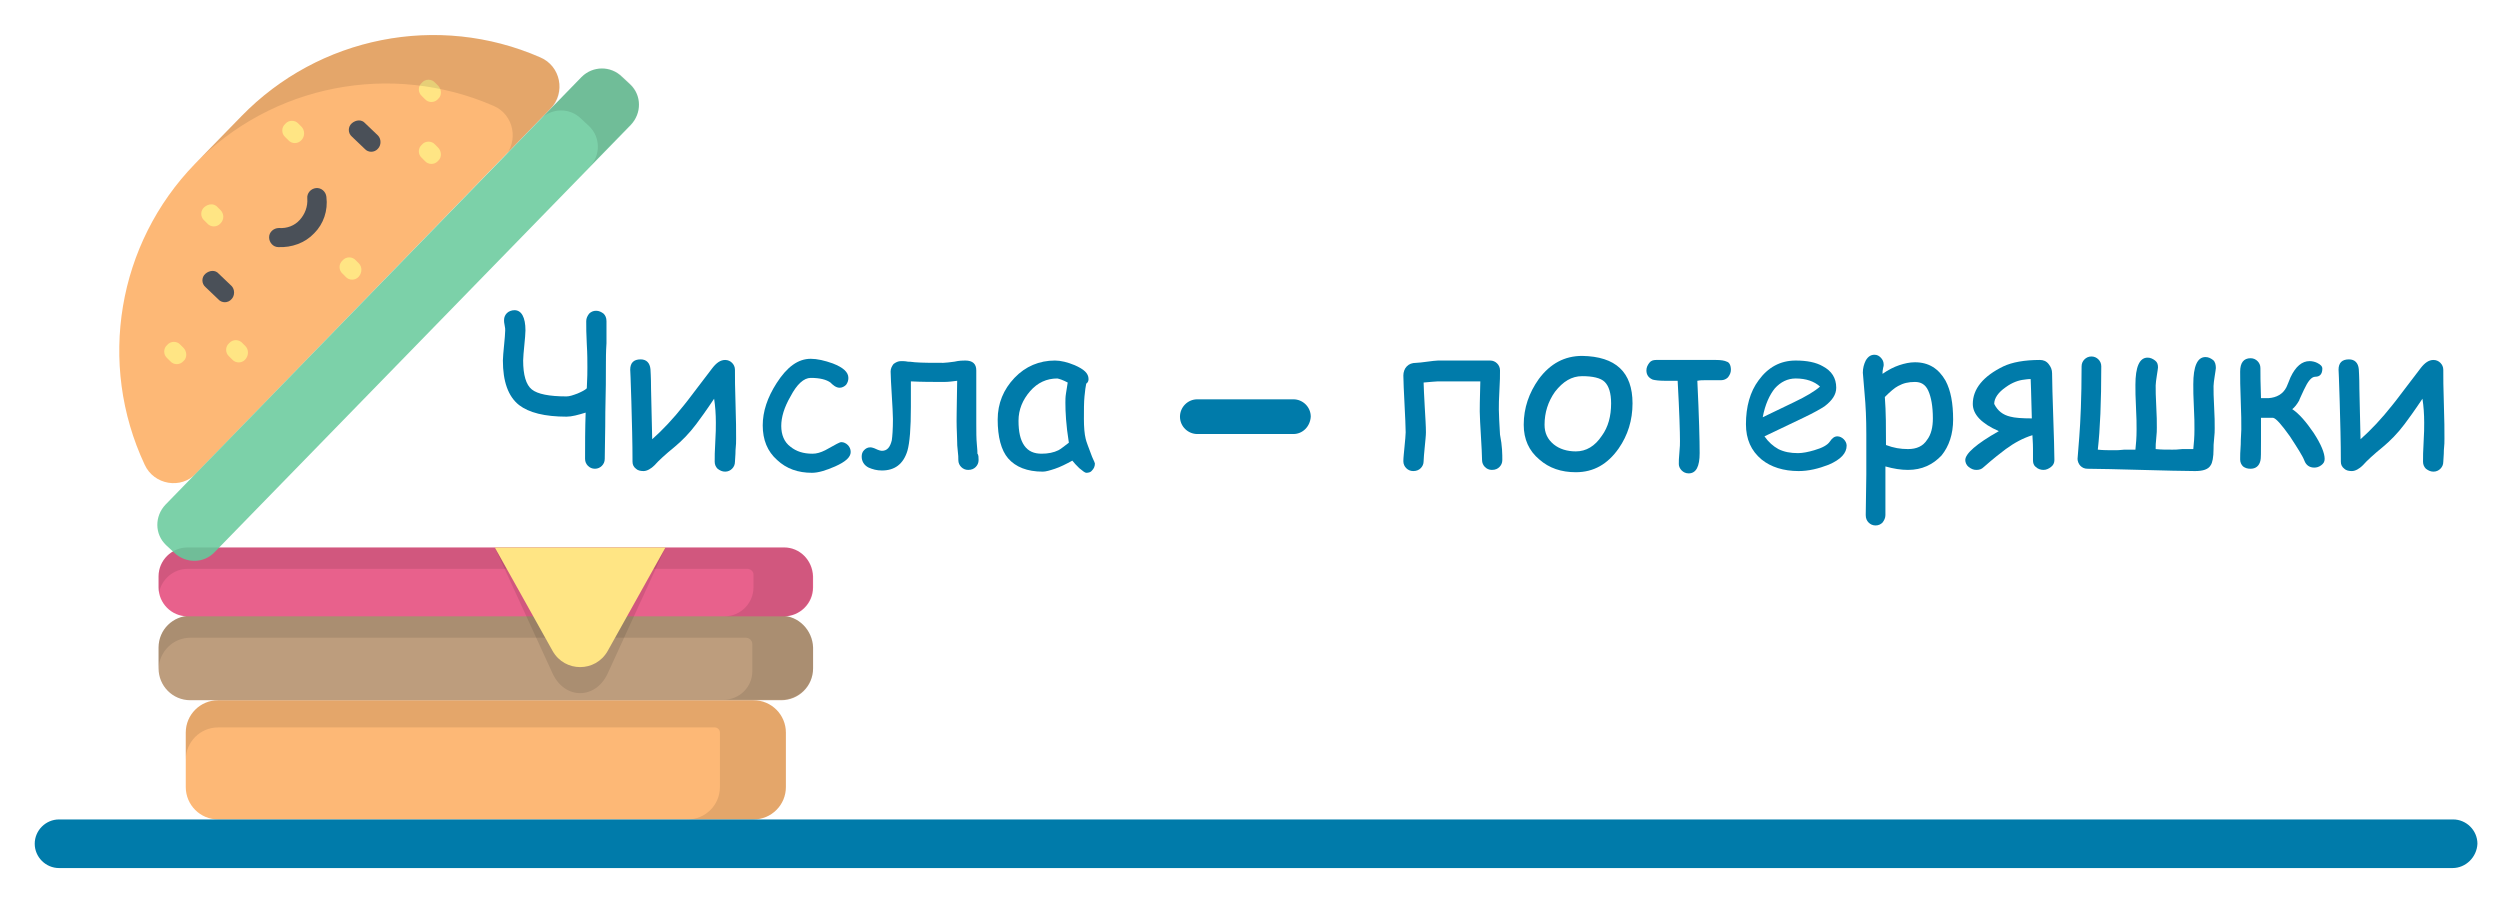 <?xml version="1.0" encoding="utf-8"?>
<!-- Generator: Adobe Illustrator 20.1.0, SVG Export Plug-In . SVG Version: 6.00 Build 0)  -->
<svg version="1.1" id="Capa_1" xmlns="http://www.w3.org/2000/svg" xmlns:xlink="http://www.w3.org/1999/xlink" x="0px" y="0px"
	 viewBox="0 0 432 155" style="enable-background:new 0 0 432 155;" xml:space="preserve">
<style type="text/css">
	.st0{fill:#FDB876;}
	.st1{fill:#FFE584;}
	.st2{opacity:0.1;enable-background:new    ;}
	.st3{fill:#BD9D7D;}
	.st4{fill:#E8618C;}
	.st5{fill:#7CD1A9;}
	.st6{fill:#4A5058;}
	.st7{fill:#007BAA;}
</style>
<path class="st0" d="M41.7,20.1l-8,8.2c-13.4,13.8-16.9,34.5-8.7,52l0,0c1.6,3.5,6.3,4.3,8.9,1.5l61.2-63c2.7-2.8,1.8-7.4-1.8-8.9
	l0,0C75.7,2.2,55.1,6.3,41.7,20.1z"/>
<g>
	<path class="st1" d="M42.4,62.1c-0.6,0.7-1.7,0.7-2.3,0l-0.5-0.5c-0.7-0.6-0.7-1.7,0-2.3c0.6-0.7,1.7-0.7,2.3,0l0.5,0.5
		C43,60.4,43,61.4,42.4,62.1z"/>
	<path class="st1" d="M31.7,62.4c-0.6,0.7-1.7,0.7-2.3,0l-0.5-0.5c-0.7-0.6-0.7-1.7,0-2.3c0.6-0.7,1.7-0.7,2.3,0l0.5,0.5
		C32.3,60.7,32.4,61.8,31.7,62.4z"/>
	<path class="st1" d="M62,47.8c-0.6,0.7-1.7,0.7-2.3,0l-0.5-0.5c-0.7-0.6-0.7-1.7,0-2.3c0.6-0.7,1.7-0.7,2.3,0l0.5,0.5
		C62.6,46.1,62.6,47.1,62,47.8z"/>
	<path class="st1" d="M38.1,38.6c-0.6,0.7-1.7,0.7-2.3,0l-0.5-0.5c-0.7-0.6-0.7-1.7,0-2.3s1.7-0.7,2.3,0l0.5,0.5
		C38.7,36.9,38.8,37.9,38.1,38.6z"/>
	<path class="st1" d="M75.7,27.8c-0.6,0.7-1.7,0.7-2.3,0l-0.5-0.5c-0.7-0.6-0.7-1.7,0-2.3c0.6-0.7,1.7-0.7,2.3,0l0.5,0.5
		C76.3,26.1,76.4,27.2,75.7,27.8z"/>
	<path class="st1" d="M75.7,17.1c-0.6,0.7-1.7,0.7-2.3,0l-0.5-0.5c-0.7-0.6-0.7-1.7,0-2.3c0.6-0.7,1.7-0.7,2.3,0l0.5,0.5
		C76.3,15.4,76.4,16.5,75.7,17.1z"/>
	<path class="st1" d="M52.1,24.2c-0.6,0.7-1.7,0.7-2.3,0l-0.5-0.5c-0.7-0.6-0.7-1.7,0-2.3c0.6-0.7,1.7-0.7,2.3,0l0.5,0.5
		C52.7,22.5,52.7,23.6,52.1,24.2z"/>
</g>
<path class="st2" d="M93.4,9.9L93.4,9.9C75.7,2.2,55.1,6.3,41.7,20.1l-8,8.2c0,0,0,0-0.1,0.1c13.4-13.8,34-17.8,51.7-10.1l0,0
	c3.5,1.5,4.4,6.1,1.8,8.9l8.1-8.3C97.8,16,96.9,11.4,93.4,9.9z"/>
<path class="st0" d="M130.2,121H37.7c-3.1,0-5.6,2.5-5.6,5.6v9.4c0,3.1,2.5,5.6,5.6,5.6h92.5c3.1,0,5.6-2.5,5.6-5.6v-9.4
	C135.8,123.5,133.3,121,130.2,121z"/>
<path class="st2" d="M130.2,121H37.7c-3.1,0-5.6,2.5-5.6,5.6v4.7c0-3.1,2.5-5.6,5.6-5.6h85.8c0.5,0,0.9,0.4,0.9,0.9c0,0,0,0,0,0v9.4
	c0,3.1-2.5,5.6-5.6,5.6h11.4c3.1,0,5.6-2.5,5.6-5.6v-9.4C135.8,123.5,133.3,121,130.2,121z"/>
<path class="st3" d="M135,106.4H32.9c-3,0-5.5,2.4-5.5,5.5v3.6c0,3,2.4,5.5,5.5,5.5H135c3,0,5.5-2.4,5.5-5.5v-3.6
	C140.4,108.9,138,106.4,135,106.4z"/>
<path class="st2" d="M135,106.4H32.9c-3,0-5.5,2.4-5.5,5.5v3.6c0,0,0,0.1,0,0.1c0.1-3,2.5-5.4,5.5-5.4h96c0.6,0,1.1,0.5,1.1,1.1
	c0,0,0,0,0,0v4.7c0,2.7-2.2,4.9-4.9,4.9h9.9c3,0,5.5-2.4,5.5-5.5v-3.6C140.4,108.9,138,106.4,135,106.4z"/>
<path class="st4" d="M135.5,94.6H32.4c-2.7,0-5,2.2-5,5v1.9c0,2.7,2.2,5,5,5h103.1c2.7,0,5-2.2,5-5v-1.9
	C140.4,96.8,138.2,94.6,135.5,94.6z"/>
<path class="st5" d="M100.5,13.3L28.6,87.2c-1.9,2-1.9,5.1,0.1,7l1.4,1.3c2,1.9,5.1,1.9,7-0.1L109,21.6c1.9-2,1.9-5.1-0.1-7
	l-1.4-1.3C105.5,11.3,102.4,11.4,100.5,13.3z"/>
<path class="st2" d="M135.5,94.6H32.4c-2.7,0-5,2.2-5,5v1.9c0,0.3,0,0.6,0.1,0.9c0.4-2.3,2.5-4.1,4.9-4.1h96.7c0.6,0,1.1,0.4,1.1,1
	c0,0.1,0,0.2,0,0.3v1.9c0,2.7-2.2,5-5,5h10.2c2.7,0,5-2.2,5-5v-1.9C140.4,96.8,138.2,94.6,135.5,94.6z"/>
<path class="st2" d="M100.5,13.3l-7.1,7.3c1.9-2,5.1-2,7-0.1l1.4,1.3c2,1.9,2,5.1,0.1,7l7.1-7.3c1.9-2,1.9-5.1-0.1-7l-1.4-1.3
	C105.5,11.3,102.4,11.4,100.5,13.3z"/>
<path class="st2" d="M95.5,116.4l-10-21.8H115l-10,21.8C102.9,120.9,97.6,120.9,95.5,116.4z"/>
<path class="st1" d="M95.5,112.5l-10-17.9H115l-10,17.9C102.9,116.2,97.6,116.2,95.5,112.5z"/>
<g>
	<path class="st6" d="M40,51.7c-0.6,0.7-1.7,0.7-2.3,0l-2.2-2.1c-0.7-0.6-0.7-1.7,0-2.3s1.7-0.7,2.3,0l2.2,2.1
		C40.6,50,40.6,51.1,40,51.7z"/>
	<path class="st6" d="M65.3,25.7c-0.6,0.7-1.7,0.7-2.3,0l-2.2-2.1c-0.7-0.6-0.7-1.7,0-2.3s1.7-0.7,2.3,0l2.2,2.1
		C65.9,24,65.9,25.1,65.3,25.7z"/>
	<path class="st6" d="M54.3,40.3c-1.6,1.7-3.9,2.5-6.2,2.4c-0.9,0-1.6-0.8-1.6-1.7c0-0.9,0.8-1.6,1.7-1.6c1.4,0.1,2.7-0.4,3.6-1.4
		c0.9-1,1.4-2.3,1.3-3.7c-0.1-0.9,0.6-1.7,1.5-1.8c0.9-0.1,1.7,0.6,1.8,1.5C56.7,36.4,55.9,38.7,54.3,40.3z"/>
</g>
<g>
	<path class="st7" d="M104.7,63.1c0,1.8,0,4.5-0.1,8.1c0,3.6-0.1,6.3-0.1,8.1c0,0.5-0.2,0.9-0.5,1.2c-0.3,0.3-0.7,0.5-1.2,0.5
		c-0.5,0-0.9-0.2-1.2-0.5c-0.3-0.3-0.5-0.7-0.5-1.2c0-2.5,0-5.2,0.1-8c-1.3,0.4-2.4,0.7-3.3,0.7c-3.8,0-6.5-0.7-8.2-2
		c-1.9-1.5-2.8-4.1-2.8-7.7c0-0.6,0.1-1.5,0.2-2.6c0.1-1.1,0.2-2,0.2-2.6c0-0.2,0-0.5-0.1-0.9c-0.1-0.4-0.1-0.7-0.1-0.9
		c0-0.5,0.2-0.9,0.5-1.2s0.8-0.5,1.3-0.5c1.2,0,1.9,1.2,1.9,3.5c0,0.6-0.1,1.5-0.2,2.6c-0.1,1.1-0.2,2-0.2,2.6c0,2.5,0.5,4.2,1.5,5
		c1,0.8,3,1.2,6,1.2c0.5,0,1.1-0.2,1.9-0.5c0.7-0.3,1.3-0.6,1.6-0.9c0.1-1.8,0.1-3,0.1-3.6c0-1,0-2.4-0.1-4c-0.1-1.7-0.1-3-0.1-4
		c0-0.5,0.2-0.9,0.5-1.3c0.3-0.3,0.7-0.5,1.2-0.5c0.5,0,0.9,0.2,1.3,0.5c0.3,0.3,0.5,0.7,0.5,1.3c0,1,0,2.2,0,3.8
		C104.7,60.8,104.7,62.1,104.7,63.1z"/>
	<path class="st7" d="M127.2,75.8c0,0.5,0,1.1-0.1,2c0,0.9-0.1,1.6-0.1,2c0,0.5-0.2,0.9-0.5,1.2c-0.3,0.3-0.7,0.5-1.2,0.5
		c-0.5,0-0.9-0.2-1.3-0.5c-0.3-0.3-0.5-0.7-0.5-1.2c0-0.8,0-1.9,0.1-3.4c0.1-1.5,0.1-2.6,0.1-3.4c0-1.4-0.1-2.8-0.3-4.1
		c-1.4,2.1-2.5,3.6-3.1,4.4c-1.2,1.6-2.5,2.9-3.7,3.9c-1.6,1.3-2.8,2.4-3.5,3.2c-0.6,0.6-1.3,1-1.9,1c-0.5,0-1-0.1-1.3-0.4
		c-0.4-0.3-0.6-0.7-0.6-1.2c0-3.3-0.1-6.8-0.2-10.4c-0.1-3.7-0.2-5.6-0.2-5.5c0-1.2,0.6-1.8,1.8-1.8c1,0,1.6,0.6,1.7,1.7
		c0,0.2,0.1,1.3,0.1,3.4l0.2,8.7c1.8-1.6,3.6-3.5,5.5-5.9c0.6-0.7,2.2-2.9,4.9-6.4c0.7-0.9,1.4-1.4,2.2-1.4c0.5,0,0.9,0.2,1.2,0.5
		c0.3,0.3,0.5,0.7,0.5,1.2c0,1.3,0,3.2,0.1,5.9C127.2,72.6,127.2,74.5,127.2,75.8z"/>
	<path class="st7" d="M140.3,81.7c-2.4,0-4.4-0.7-6-2.2c-1.7-1.5-2.5-3.5-2.5-6c0-2.4,0.8-4.8,2.4-7.3c1.8-2.8,3.7-4.2,5.9-4.2
		c1.1,0,2.4,0.3,3.8,0.8c1.8,0.7,2.7,1.5,2.7,2.5c0,0.4-0.1,0.8-0.4,1.2c-0.3,0.3-0.7,0.5-1.1,0.5c-0.3,0-0.6-0.1-0.9-0.3
		s-0.5-0.4-0.7-0.6c-0.7-0.5-1.8-0.8-3.4-0.8c-1.2,0-2.4,1.1-3.5,3.2c-1.1,1.9-1.6,3.6-1.6,5.1c0,1.5,0.5,2.8,1.6,3.6
		c1,0.8,2.2,1.2,3.8,1.2c0.7,0,1.4-0.2,2.2-0.6l2-1.1c0.4-0.2,0.6-0.3,0.8-0.3c0.4,0,0.8,0.2,1.1,0.5c0.3,0.3,0.5,0.7,0.5,1.2
		c0,0.9-0.9,1.7-2.7,2.5C142.7,81.3,141.4,81.7,140.3,81.7z"/>
	<path class="st7" d="M169.1,79.5c0,0.5-0.2,0.9-0.5,1.2c-0.3,0.3-0.7,0.5-1.3,0.5c-0.5,0-0.9-0.2-1.2-0.5c-0.3-0.3-0.5-0.7-0.5-1.2
		c0-0.4,0-0.9-0.1-1.6c-0.1-0.7-0.1-1.3-0.1-1.5c0-0.9-0.1-2.2-0.1-3.6c0,0.4,0-2,0.1-7c-0.8,0.1-1.5,0.2-2.3,0.2
		c-1.9,0-3.8,0-5.7-0.1c0,0.5,0,1.2,0,2.2s0,1.7,0,2.2c0,3.7-0.2,6.2-0.6,7.6c-0.7,2.3-2.2,3.4-4.4,3.4c-0.9,0-1.6-0.2-2.3-0.5
		c-0.8-0.4-1.2-1.1-1.2-1.9c0-0.4,0.1-0.8,0.4-1.1c0.3-0.3,0.6-0.5,1.1-0.5c0.2,0,0.6,0.1,1,0.3c0.4,0.2,0.8,0.3,1,0.3
		c0.9,0,1.4-0.6,1.7-1.8c0.1-0.7,0.2-1.9,0.2-3.7c0-0.9-0.1-2.3-0.2-4.1c-0.1-1.8-0.2-3.2-0.2-4.1c0-0.5,0.2-0.9,0.5-1.3
		c0.4-0.3,0.8-0.5,1.3-0.5c0.3,0,0.7,0,1.2,0.1c0.6,0,1,0.1,1.2,0.1c1.3,0.1,2.9,0.1,4.9,0.1c0.4,0,1.1-0.1,1.9-0.2
		c0.9-0.2,1.5-0.2,1.9-0.2c1.3,0,1.9,0.6,1.9,1.7c0,1,0,2.5,0,4.6c0,2,0,3.5,0,4.6c0,1.4,0,2.6,0.1,3.6c0,0.3,0.1,0.8,0.1,1.6
		C169.1,78.6,169.1,79.1,169.1,79.5z"/>
	<path class="st7" d="M187.7,81.7c-0.2,0-0.6-0.3-1.2-0.8c-0.5-0.5-0.9-0.9-1.2-1.3c-1.1,0.6-2.1,1.1-3,1.4s-1.6,0.5-2.1,0.5
		c-2.7,0-4.7-0.8-6-2.3c-1.2-1.4-1.8-3.7-1.8-6.7c0-2.8,1-5.2,2.9-7.2c1.9-2,4.3-3,7-3c1,0,2.2,0.3,3.4,0.8c1.6,0.7,2.4,1.4,2.4,2.4
		c0,0.3-0.1,0.6-0.4,0.8c-0.1,0.4-0.2,1.2-0.3,2.2c-0.1,1-0.1,2.3-0.1,3.9c0,1.4,0.1,2.6,0.3,3.4c0.1,0.5,0.5,1.5,1.1,3.1
		c0.1,0.2,0.2,0.5,0.4,0.9l0.1,0.3c0,0.5-0.2,0.9-0.5,1.2C188.5,81.6,188.1,81.7,187.7,81.7z M184.1,69.6c0-0.5,0-1,0.1-1.6
		c0.1-0.6,0.2-1.2,0.3-1.9c-0.4-0.2-0.8-0.4-1.1-0.5c-0.3-0.1-0.6-0.2-0.7-0.2c-1.8,0-3.4,0.7-4.7,2.2c-1.3,1.5-2,3.2-2,5.1
		c0,1.9,0.3,3.3,1,4.3c0.7,1,1.7,1.4,3,1.4c1.1,0,2.1-0.2,2.9-0.6c0.4-0.2,1-0.7,1.8-1.3C184.2,73.4,184.1,71.1,184.1,69.6z"/>
	<path class="st7" d="M259.6,79.5c0,0.5-0.2,0.9-0.5,1.2c-0.3,0.3-0.7,0.5-1.3,0.5c-0.5,0-0.9-0.2-1.2-0.5c-0.3-0.3-0.5-0.7-0.5-1.2
		c0-0.9-0.1-2.4-0.2-4.2s-0.2-3.3-0.2-4.2c0-0.3,0-2,0.1-5.2c-0.5,0-1.7,0-3.6,0c-1.5,0-2.7,0-3.7,0c-0.4,0-1.2,0.1-2.5,0.2
		c0,0.8,0.1,2.2,0.2,4.3c0.1,1.8,0.2,3.2,0.2,4.3c0,0.6-0.1,1.4-0.2,2.5c-0.1,1.1-0.2,2-0.2,2.5c0,0.5-0.2,0.9-0.5,1.2
		c-0.3,0.3-0.7,0.5-1.3,0.5c-0.5,0-0.9-0.2-1.2-0.5c-0.3-0.3-0.5-0.7-0.5-1.2c0-0.6,0.1-1.4,0.2-2.5c0.1-1.1,0.2-2,0.2-2.5
		c0-1.1-0.1-2.7-0.2-4.9s-0.2-3.8-0.2-4.9c0-0.6,0.2-1.2,0.6-1.6c0.4-0.4,0.9-0.6,1.6-0.6c0.4,0,1.1-0.1,1.9-0.2
		c0.8-0.1,1.5-0.2,1.9-0.2c1,0,2.5,0,4.5,0s3.5,0,4.5,0c0.5,0,0.9,0.2,1.2,0.5c0.3,0.3,0.5,0.7,0.5,1.2c0,0.8,0,1.9-0.1,3.4
		s-0.1,2.7-0.1,3.4c0,1,0.1,2.4,0.2,4.3C259.6,77.1,259.6,78.5,259.6,79.5z"/>
	<path class="st7" d="M282.1,69.7c0,2.9-0.8,5.5-2.4,7.8c-1.9,2.7-4.3,4.1-7.4,4.1c-2.5,0-4.6-0.7-6.3-2.2c-1.8-1.5-2.7-3.5-2.7-6
		c0-2.9,0.9-5.5,2.6-7.9c2-2.7,4.5-4,7.5-4C279.2,61.6,282.1,64.3,282.1,69.7z M278.4,69.7c0-1.8-0.4-3-1.1-3.7s-2.1-1-3.9-1
		c-1.8,0-3.3,0.9-4.7,2.7c-1.2,1.7-1.8,3.6-1.8,5.7c0,1.4,0.5,2.5,1.6,3.4c1,0.8,2.3,1.2,3.8,1.2c1.8,0,3.3-0.9,4.5-2.7
		C277.9,73.8,278.4,71.9,278.4,69.7z"/>
	<path class="st7" d="M299.1,63.9c0,0.5-0.2,0.9-0.5,1.3c-0.3,0.3-0.7,0.5-1.2,0.5c-0.3,0-0.8,0-1.4,0c-0.6,0-1.1,0-1.4,0
		c-0.4,0-0.8,0-1.3,0.1c0.3,6.2,0.4,10.3,0.4,12.5c0,2.3-0.6,3.5-1.9,3.5c-0.5,0-0.9-0.2-1.2-0.5c-0.3-0.3-0.5-0.7-0.5-1.1
		c0-0.4,0-1.1,0.1-2s0.1-1.6,0.1-2c0-1.5-0.1-5-0.4-10.4c-0.4,0-1.1,0-2.2,0c-1,0-1.7-0.1-2.1-0.2c-0.7-0.3-1.1-0.8-1.1-1.6
		c0-0.5,0.2-0.9,0.5-1.3c0.3-0.4,0.7-0.5,1.2-0.5h10.3c0.9,0,1.5,0.1,1.9,0.3C298.8,62.6,299.1,63.1,299.1,63.9z"/>
	<path class="st7" d="M310.8,81.4c-2.6,0-4.8-0.7-6.4-2c-1.8-1.5-2.7-3.5-2.7-6.1c0-3,0.7-5.6,2.2-7.6c1.6-2.2,3.7-3.4,6.4-3.4
		c1.9,0,3.5,0.3,4.7,1c1.5,0.8,2.3,2,2.3,3.7c0,1.2-0.7,2.2-2,3.2c-0.6,0.4-1.8,1.1-3.7,2l-6.7,3.2c0.7,1,1.5,1.7,2.4,2.2
		c1,0.5,2.1,0.7,3.4,0.7c0.8,0,1.8-0.2,2.8-0.5c1.4-0.4,2.3-0.9,2.7-1.5c0.4-0.6,0.8-0.9,1.3-0.9c0.4,0,0.8,0.2,1.1,0.5
		c0.3,0.3,0.5,0.7,0.5,1.1c0,1.3-1,2.4-3.1,3.3C314.2,81,312.5,81.4,310.8,81.4z M310.3,65.4c-1.4,0-2.6,0.6-3.6,1.7
		c-0.9,1.1-1.7,2.8-2.1,5l5.4-2.6c2.1-1,3.6-1.9,4.5-2.7C313.5,65.9,312.1,65.4,310.3,65.4z"/>
	<path class="st7" d="M329.7,81.2c-1.2,0-2.5-0.2-3.9-0.6l0,8.4c0,0.5-0.2,0.9-0.5,1.3c-0.3,0.3-0.7,0.5-1.2,0.5s-0.9-0.2-1.2-0.5
		c-0.3-0.3-0.5-0.7-0.5-1.3l0.1-7v-7c0-2.6-0.1-4.9-0.3-7l-0.3-3.6c0-0.8,0.2-1.5,0.5-2.1c0.4-0.7,0.9-1,1.5-1
		c0.5,0,0.8,0.2,1.1,0.5c0.3,0.3,0.5,0.7,0.5,1.2c0,0.1,0,0.3-0.1,0.6c-0.1,0.4-0.1,0.7-0.1,1c1-0.7,2-1.2,2.9-1.5s1.8-0.5,2.7-0.5
		c2.4,0,4.1,1.1,5.3,3.2c0.9,1.7,1.3,3.9,1.3,6.7c0,2.5-0.7,4.6-2,6.2C334,80.3,332.1,81.2,329.7,81.2z M330.9,66
		c-1.1,0-2,0.2-2.9,0.7c-0.6,0.3-1.4,1-2.3,1.9c0.2,2.6,0.2,5.4,0.2,8.3c1.3,0.5,2.5,0.7,3.8,0.7c1.5,0,2.6-0.5,3.3-1.6
		c0.7-0.9,1-2.2,1-3.7c0-2.1-0.3-3.7-0.8-4.8S331.9,66,330.9,66z"/>
	<path class="st7" d="M355,79.5c0,0.5-0.2,0.9-0.6,1.2c-0.4,0.3-0.8,0.5-1.3,0.5c-0.5,0-1-0.2-1.3-0.5c-0.4-0.3-0.5-0.7-0.5-1.2
		s0-1.1,0-2c0-1.1-0.1-1.9-0.1-2.3c-1.6,0.5-3.1,1.3-4.6,2.4c-0.8,0.6-2.1,1.6-3.8,3.1c-0.4,0.4-0.8,0.5-1.3,0.5
		c-0.5,0-0.9-0.2-1.3-0.5c-0.4-0.3-0.6-0.8-0.6-1.2c0-1.1,1.9-2.8,5.8-5c-3-1.3-4.5-2.9-4.5-4.7c0-2.6,1.8-4.8,5.3-6.5
		c1.5-0.7,3.6-1.1,6.3-1.1c0.6,0,1.1,0.2,1.5,0.7s0.6,1,0.6,1.6c0,1.7,0.1,4.1,0.2,7.5C354.9,75.3,355,77.8,355,79.5z M351.1,72.3
		c-0.1-4.4-0.2-6.7-0.2-6.8c-0.6,0-1,0.1-1.1,0.1c-1,0.1-2.1,0.5-3.2,1.3c-1.3,0.9-2,1.9-2,2.9c0.6,1.2,1.5,1.9,2.8,2.2
		C348.1,72.2,349.4,72.3,351.1,72.3z"/>
	<path class="st7" d="M382.9,63.6c0,0.2-0.1,0.7-0.2,1.4c-0.1,0.7-0.2,1.3-0.2,1.7c0,0.8,0,2,0.1,3.6c0.1,1.6,0.1,2.8,0.1,3.7
		c0,0.4,0,1-0.1,1.8c-0.1,0.8-0.1,1.4-0.1,1.8c0,1.4-0.2,2.4-0.5,2.8c-0.4,0.7-1.3,1-2.7,1c-2.1,0-5.2-0.1-9.3-0.2
		c-4.1-0.1-7.2-0.2-9.3-0.2c-0.5,0-0.9-0.2-1.2-0.5s-0.5-0.8-0.5-1.2c0-0.1,0.1-1.4,0.3-3.8c0.2-2.6,0.4-6.7,0.4-12.2
		c0-0.5,0.2-0.9,0.5-1.2c0.3-0.3,0.7-0.5,1.2-0.5s0.9,0.2,1.2,0.5c0.3,0.3,0.5,0.7,0.5,1.2c0,6.1-0.2,10.9-0.6,14.4
		c0.9,0.1,1.8,0.1,2.9,0.1c0.3,0,0.9,0,1.7-0.1c0.7,0,1.3,0,1.8,0l0.1,0c0.1-0.9,0.2-2.1,0.2-3.4c0-0.9,0-2.2-0.1-3.9
		s-0.1-3-0.1-3.9c0-3.1,0.7-4.7,2.1-4.7c0.5,0,0.9,0.2,1.3,0.5c0.4,0.3,0.5,0.7,0.5,1.2c0,0.2-0.1,0.7-0.2,1.4
		c-0.1,0.7-0.2,1.3-0.2,1.7c0,0.8,0,2,0.1,3.6c0.1,1.6,0.1,2.8,0.1,3.7c0,0.4,0,1-0.1,1.8s-0.1,1.4-0.1,1.8v0.1
		c0.9,0.1,1.8,0.1,2.9,0.1c0.3,0,0.9,0,1.7-0.1c0.7,0,1.3,0,1.8,0l0.1,0c0.1-0.9,0.2-2.1,0.2-3.4c0-0.9,0-2.2-0.1-3.9
		s-0.1-3-0.1-3.9c0-3.1,0.7-4.7,2.1-4.7c0.5,0,0.9,0.2,1.3,0.5S382.9,63.1,382.9,63.6z"/>
	<path class="st7" d="M401.7,79.3c0,0.5-0.2,0.8-0.6,1.1s-0.8,0.4-1.2,0.4c-0.8,0-1.4-0.4-1.7-1.2c-0.3-0.8-1.2-2.2-2.5-4.2
		c-1.5-2.1-2.4-3.1-2.9-3.2c-0.1,0-0.8,0-2.1,0c0,0.4,0,1.1,0,2c0,0.9,0,1.6,0,2.1c0,1.9,0,3-0.1,3.3c-0.2,0.9-0.8,1.4-1.7,1.4
		c-0.5,0-0.9-0.1-1.3-0.4c-0.3-0.3-0.5-0.7-0.5-1.2c0-0.5,0-1.4,0.1-2.6c0-1.2,0.1-2,0.1-2.6c0-1.1,0-2.8-0.1-5
		c-0.1-2.2-0.1-3.9-0.1-5c0-1.5,0.6-2.3,1.8-2.3c0.5,0,0.9,0.2,1.2,0.5c0.3,0.3,0.5,0.7,0.5,1.2c0,0.9,0,2.6,0.1,5.2
		c0.3,0,0.7,0,1.3,0c1.4-0.1,2.5-0.7,3.1-1.9c0.2-0.4,0.4-1,0.7-1.7c0.9-1.9,2-2.8,3.3-2.8c0.4,0,0.9,0.1,1.3,0.3
		c0.6,0.3,0.9,0.6,0.9,1c0,0.9-0.4,1.4-1.2,1.4c-0.7,0-1.3,0.8-2,2.3c-0.5,1.1-0.8,1.7-0.8,1.8c-0.4,0.7-0.8,1.2-1.2,1.5
		c1.2,0.8,2.4,2.2,3.7,4.1C401.1,76.8,401.7,78.3,401.7,79.3z"/>
	<path class="st7" d="M422.4,75.8c0,0.5,0,1.1-0.1,2c0,0.9-0.1,1.6-0.1,2c0,0.5-0.2,0.9-0.5,1.2c-0.3,0.3-0.7,0.5-1.2,0.5
		c-0.5,0-0.9-0.2-1.3-0.5c-0.3-0.3-0.5-0.7-0.5-1.2c0-0.8,0-1.9,0.1-3.4c0.1-1.5,0.1-2.6,0.1-3.4c0-1.4-0.1-2.8-0.3-4.1
		c-1.4,2.1-2.5,3.6-3.1,4.4c-1.2,1.6-2.5,2.9-3.7,3.9c-1.6,1.3-2.8,2.4-3.5,3.2c-0.6,0.6-1.3,1-1.9,1c-0.5,0-1-0.1-1.3-0.4
		c-0.4-0.3-0.6-0.7-0.6-1.2c0-3.3-0.1-6.8-0.2-10.4c-0.1-3.7-0.2-5.6-0.2-5.5c0-1.2,0.6-1.8,1.8-1.8c1,0,1.6,0.6,1.7,1.7
		c0,0.2,0.1,1.3,0.1,3.4l0.2,8.7c1.8-1.6,3.6-3.5,5.5-5.9c0.6-0.7,2.2-2.9,4.9-6.4c0.7-0.9,1.4-1.4,2.2-1.4c0.5,0,0.9,0.2,1.2,0.5
		c0.3,0.3,0.5,0.7,0.5,1.2c0,1.3,0,3.2,0.1,5.9C422.4,72.6,422.4,74.5,422.4,75.8z"/>
	<path class="st7" d="M223.5,75h-16.6c-1.6,0-3-1.3-3-3v0c0-1.6,1.3-3,3-3h16.6c1.6,0,3,1.3,3,3v0C226.4,73.7,225.1,75,223.5,75z"/>
</g>
<path class="st7" d="M423.8,150H10.2c-2.3,0-4.2-1.9-4.2-4.2v0c0-2.3,1.9-4.2,4.2-4.2h413.7c2.3,0,4.2,1.9,4.2,4.2v0
	C428,148.1,426.1,150,423.8,150z"/>
</svg>
